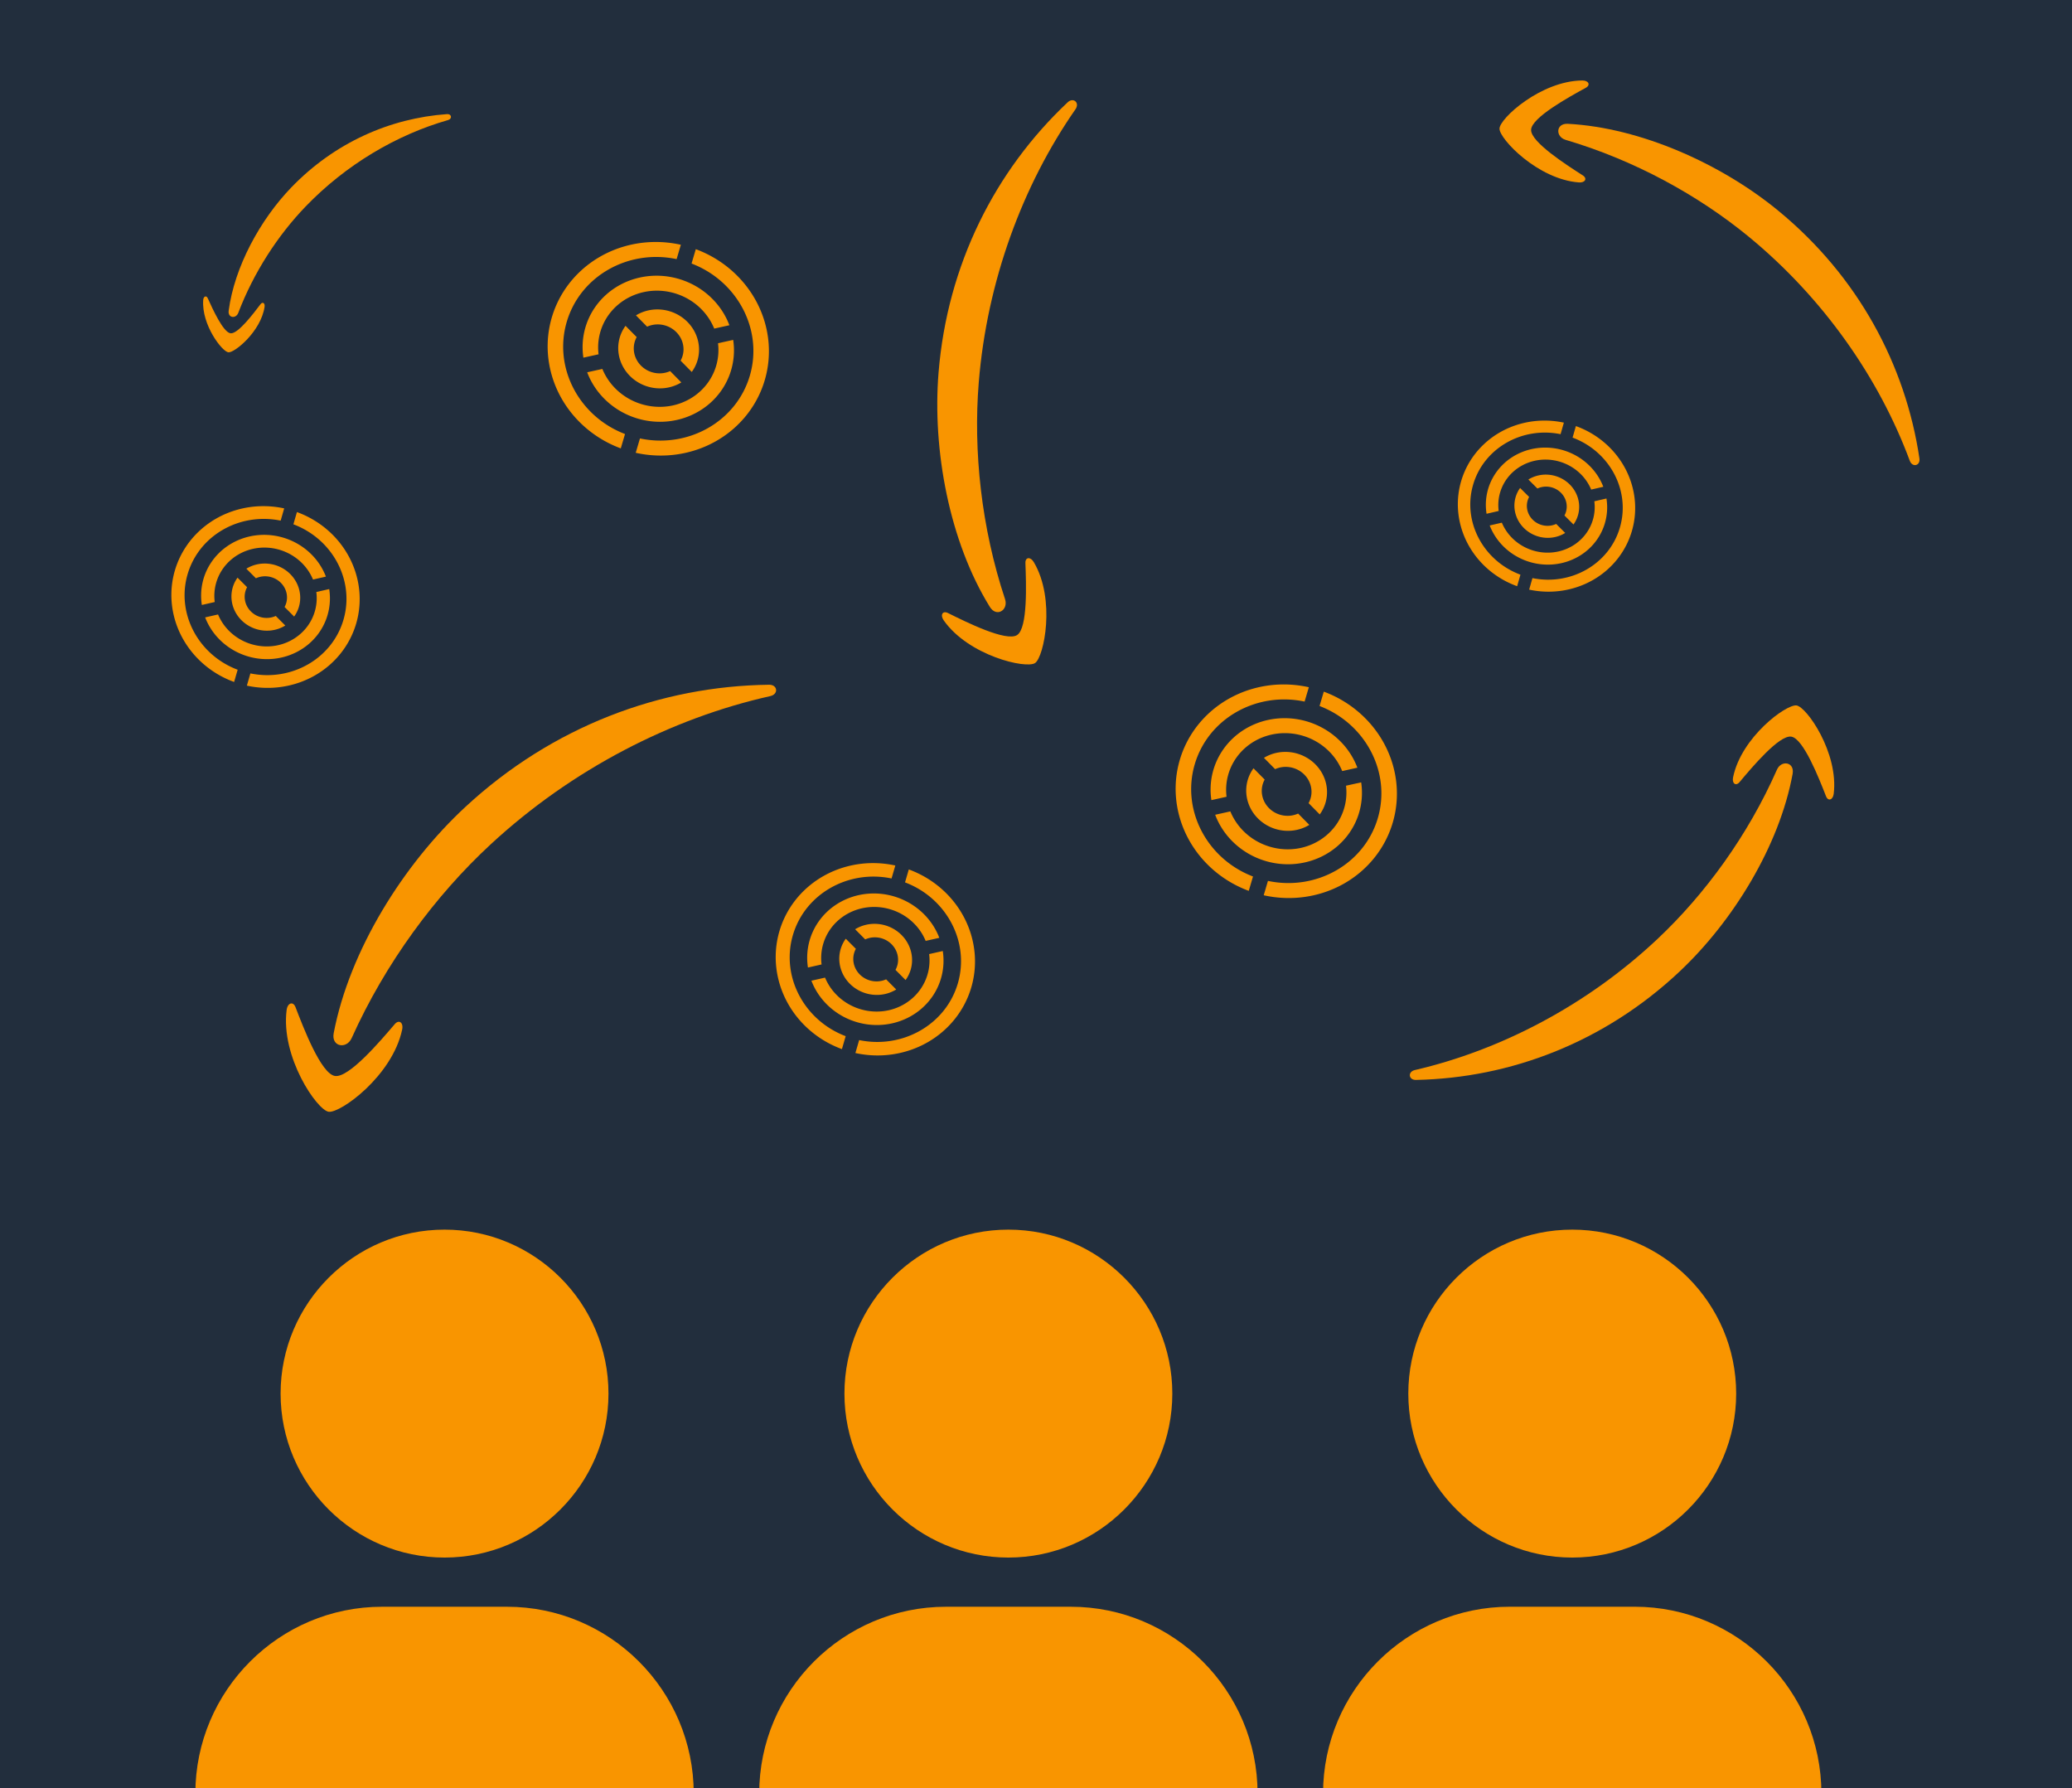 <?xml version="1.0" encoding="UTF-8" standalone="no"?>
<svg
   xmlns:dc="http://purl.org/dc/elements/1.1/"
   xmlns:cc="http://creativecommons.org/ns#"
   xmlns:rdf="http://www.w3.org/1999/02/22-rdf-syntax-ns#"
   xmlns:svg="http://www.w3.org/2000/svg"
   xmlns="http://www.w3.org/2000/svg"
   xmlns:sodipodi="http://sodipodi.sourceforge.net/DTD/sodipodi-0.dtd"
   xmlns:inkscape="http://www.inkscape.org/namespaces/inkscape"
   data-name="Layer 1"
   viewBox="0 0 277 239"
   x="0px"
   y="0px"
   version="1.1"
   id="svg52"
   sodipodi:docname="event.svg"
   width="277"
   height="239"
   inkscape:version="0.92.3 (2405546, 2018-03-11)"
   inkscape:export-filename="/home/giulia/Desktop/amtrex/event.png"
   inkscape:export-xdpi="300"
   inkscape:export-ydpi="300">
  <defs
     id="defs56" />
  <sodipodi:namedview
     pagecolor="#ffffff"
     bordercolor="#666666"
     borderopacity="1"
     objecttolerance="10"
     gridtolerance="10"
     guidetolerance="10"
     inkscape:pageopacity="0"
     inkscape:pageshadow="2"
     inkscape:window-width="1871"
     inkscape:window-height="1025"
     id="namedview54"
     showgrid="false"
     showguides="false"
     inkscape:snap-page="true"
     inkscape:zoom="3.2419441"
     inkscape:cx="142.1932"
     inkscape:cy="124.61456"
     inkscape:window-x="49"
     inkscape:window-y="27"
     inkscape:window-maximized="1"
     inkscape:current-layer="layer1"
     inkscape:measure-start="0,0"
     inkscape:measure-end="0,0" />
  <title
     id="title42">17</title>
  <g
     id="g4660"
     transform="translate(12.357,-22.863)" />
  <g
     inkscape:groupmode="layer"
     id="layer1"
     inkscape:label="Layer 1"
     style="display:inline"
     transform="translate(20.86)">
    <rect
       style="opacity:1;fill:#222e3d;fill-opacity:1;stroke:none;stroke-width:3.23;stroke-miterlimit:4;stroke-dasharray:none;stroke-opacity:0.941"
       id="rect5361"
       width="277"
       height="239"
       x="-20.86"
       y="0" />
    <path
       style="fill:none;fill-opacity:1;stroke:#222e3d;stroke-width:0.442;stroke-linecap:round;stroke-linejoin:round;stroke-miterlimit:4;stroke-dasharray:none;stroke-opacity:1;paint-order:stroke fill markers"
       d=""
       id="path1114"
       inkscape:connector-curvature="0"
       transform="translate(-20.86)" />
    <path
       style="fill:none;fill-opacity:1;stroke:#222e3d;stroke-width:0.442;stroke-linecap:round;stroke-linejoin:round;stroke-miterlimit:4;stroke-dasharray:none;stroke-opacity:1;paint-order:stroke fill markers"
       d=""
       id="path1116"
       inkscape:connector-curvature="0"
       transform="translate(-20.86)" />
    <path
       style="fill:none;fill-opacity:1;stroke:#222e3d;stroke-width:0.442;stroke-linecap:round;stroke-linejoin:round;stroke-miterlimit:4;stroke-dasharray:none;stroke-opacity:1;paint-order:stroke fill markers"
       d=""
       id="path1118"
       inkscape:connector-curvature="0"
       transform="translate(-20.86)" />
    <path
       style="fill:none;fill-opacity:1;stroke:#222e3d;stroke-width:0.442;stroke-linecap:round;stroke-linejoin:round;stroke-miterlimit:4;stroke-dasharray:none;stroke-opacity:1;paint-order:stroke fill markers"
       d=""
       id="path1122"
       inkscape:connector-curvature="0"
       transform="translate(-20.86)" />
    <path
       style="fill:none;fill-opacity:1;stroke:#222e3d;stroke-width:0.442;stroke-linecap:round;stroke-linejoin:round;stroke-miterlimit:4;stroke-dasharray:none;stroke-opacity:1;paint-order:stroke fill markers"
       d=""
       id="path1124"
       inkscape:connector-curvature="0"
       transform="translate(-20.86)" />
    <path
       style="fill:none;fill-opacity:1;stroke:#222e3d;stroke-width:0.442;stroke-linecap:round;stroke-linejoin:round;stroke-miterlimit:4;stroke-dasharray:none;stroke-opacity:1;paint-order:stroke fill markers"
       d=""
       id="path1126"
       inkscape:connector-curvature="0"
       transform="translate(-20.86)" />
    <path
       style="fill:none;fill-opacity:1;stroke:#222e3d;stroke-width:0.442;stroke-linecap:round;stroke-linejoin:round;stroke-miterlimit:4;stroke-dasharray:none;stroke-opacity:1;paint-order:stroke fill markers"
       d=""
       id="path1128"
       inkscape:connector-curvature="0"
       transform="translate(-20.86)" />
    <path
       style="fill:none;fill-opacity:1;stroke:#222e3d;stroke-width:0.442;stroke-linecap:round;stroke-linejoin:round;stroke-miterlimit:4;stroke-dasharray:none;stroke-opacity:1;paint-order:stroke fill markers"
       d=""
       id="path1130"
       inkscape:connector-curvature="0"
       transform="translate(-20.86)" />
    <g
       id="g995-9-3"
       transform="matrix(0.061,0.018,-0.018,0.061,54.291,32.481)"
       style="display:inline;fill:#f99500;fill-opacity:1">
      <path
         class="cls-1"
         inkscape:connector-curvature="0"
         style="display:inline;fill:#f99500;fill-opacity:1;stroke-width:1.519"
         id="path21020-20-1"
         d="M 490.066,156.025 A 233.316,223.661 0 0 0 273.134,-67.07 v 31.471 c 102.958,8.017 184.18,90.889 184.18,191.624 0,100.735 -81.221,183.608 -184.18,191.624 v 31.471 A 233.316,223.661 0 0 0 490.066,156.025 Z" />
      <path
         class="cls-1"
         inkscape:connector-curvature="0"
         style="display:inline;fill:#f99500;fill-opacity:1;stroke-width:1.519"
         id="path21022-23-9"
         d="m 56.202,156.025 c 0,-100.735 81.221,-183.608 184.18,-191.624 v -31.471 a 233.3,223.646 0 0 0 0,446.191 V 347.649 C 137.423,339.633 56.202,256.76 56.202,156.025 Z" />
      <path
         class="cls-1"
         inkscape:connector-curvature="0"
         style="display:inline;fill:#f99500;fill-opacity:1;stroke-width:1.519"
         id="path21024-7-4"
         d="M 176.94,23.506 A 159.65,153.043 0 0 0 111.048,218.492 l 28.579,-15.825 A 126.851,121.602 0 0 1 357.505,82.076 l 28.594,-15.81 A 159.65,153.043 0 0 0 176.94,23.506 Z" />
      <path
         class="cls-1"
         inkscape:connector-curvature="0"
         style="display:inline;fill:#f99500;fill-opacity:1;stroke-width:1.519"
         id="path21026-5-7"
         d="M 320.207,261.371 A 127.084,121.825 0 0 1 155.995,229.914 l -28.594,15.81 A 159.65,153.043 0 0 0 402.468,93.558 l -28.579,15.765 a 127.069,121.81 0 0 1 -53.682,152.047 z" />
      <path
         class="cls-1"
         inkscape:connector-curvature="0"
         style="display:inline;fill:#f99500;fill-opacity:1;stroke-width:1.519"
         id="path21028-9-8"
         d="M 299.727,84.635 A 85.969,82.411 0 0 0 191.866,101.962 l 29.23,16.182 a 53.201,51 0 0 1 87.691,48.531 l 29.23,16.167 A 85.969,82.411 0 0 0 299.727,84.635 Z" />
      <path
         class="cls-1"
         inkscape:connector-curvature="0"
         style="display:inline;fill:#f99500;fill-opacity:1;stroke-width:1.519"
         id="path21030-2-4"
         d="m 231.708,200.198 a 53.294,51.089 0 0 1 -25.429,-54.852 l -29.23,-16.093 a 85.954,82.397 0 0 0 146.152,80.88 l -29.246,-16.182 a 53.263,51.059 0 0 1 -62.247,6.247 z" />
    </g>
    <g
       transform="matrix(2.516,0,0,2.516,-8.063,2.614)"
       id="g60"
       style="fill:#f99500;fill-opacity:1">
      <g
         id="g18"
         style="fill:#f99500;fill-opacity:1">
        <path
           inkscape:connector-curvature="0"
           d="m 91.694,94.245 c 0,-5.472 -4.451,-9.924 -9.923,-9.924 h -6.634 c -5.472,0 -9.923,4.452 -9.923,9.924 h 2.023 c 0,0 0,0 0,0 h 22.435 c 0,0 0,0 0,0 z"
           id="path6"
           style="fill:#f99500;fill-opacity:1" />
        <path
           inkscape:connector-curvature="0"
           d="m 78.455,81.709 c 4.803,0 8.71,-3.908 8.71,-8.711 0,-4.803 -3.907,-8.711 -8.71,-8.711 -4.803,0 -8.711,3.908 -8.711,8.711 0,4.803 3.908,8.711 8.711,8.711 z"
           id="path8"
           style="fill:#f99500;fill-opacity:1" />
        <path
           inkscape:connector-curvature="0"
           d="m 51.811,84.322 h -6.633 c -5.472,0 -9.924,4.452 -9.924,9.924 h 2.023 c 0,0 0,0 0,0 h 22.435 c 0,0 0,0 0,0 h 2.023 c -10e-4,-5.472 -4.453,-9.924 -9.924,-9.924 z"
           id="path10"
           style="fill:#f99500;fill-opacity:1" />
        <path
           inkscape:connector-curvature="0"
           d="m 48.494,81.709 c 4.803,0 8.711,-3.908 8.711,-8.711 0,-4.803 -3.908,-8.711 -8.711,-8.711 -4.803,0 -8.711,3.908 -8.711,8.711 0,4.803 3.908,8.711 8.711,8.711 z"
           id="path12"
           style="fill:#f99500;fill-opacity:1" />
        <path
           inkscape:connector-curvature="0"
           d="m 21.85,84.322 h -6.633 c -5.472,0 -9.923,4.452 -9.923,9.924 h 2.023 c 0,0 0,0 0,0 h 22.435 c 0,0 0,0 0,0 h 2.023 C 31.774,88.774 27.322,84.322 21.85,84.322 Z"
           id="path14"
           style="fill:#f99500;fill-opacity:1" />
        <path
           inkscape:connector-curvature="0"
           d="m 18.534,81.709 c 4.803,0 8.711,-3.908 8.711,-8.711 0,-4.803 -3.908,-8.711 -8.711,-8.711 -4.803,0 -8.711,3.908 -8.711,8.711 0,4.803 3.908,8.711 8.711,8.711 z"
           id="path16"
           style="fill:#f99500;fill-opacity:1" />
      </g>
      <line
         style="fill:#f99500;fill-opacity:1;stroke:#ffffff;stroke-width:0;stroke-linecap:round;stroke-linejoin:round"
         x1="53.636"
         y1="10.204"
         x2="53.636"
         y2="10.203"
         id="line24" />
      <line
         style="fill:#f99500;fill-opacity:1;stroke:#ffffff;stroke-width:0;stroke-linecap:round;stroke-linejoin:round"
         x1="84.364"
         y1="39.195"
         x2="84.364"
         y2="39.194"
         id="line28" />
    </g>
    <path
       d="m 188.738,16.548 c 9.773,0.521 20.56,5.383 28.152,11.63 10.646,8.758 16.99,20.58 18.853,33.094 0.146,0.984 -0.942,1.265 -1.295,0.302 C 230.368,50.584 222.946,39.885 212.952,31.663 206.212,26.118 197.65,21.412 188.452,18.697 c -1.39,-0.41 -1.336,-2.23 0.286,-2.149"
       id="path8-3"
       style="fill:#f99500;fill-opacity:1;fill-rule:evenodd;stroke:none;stroke-width:0.136"
       inkscape:connector-curvature="0" />
    <path
       d="m 183.828,17.361 c -0.043,1.631 4.754,4.699 6.905,6.078 0.657,0.418 0.321,1.013 -0.524,0.944 -5.49,-0.413 -10.615,-5.814 -10.605,-7.182 0.013,-1.372 5.557,-6.402 11.07,-6.443 0.846,-0.007 1.141,0.61 0.46,0.982 -2.241,1.228 -7.264,3.981 -7.306,5.62"
       id="path10-2"
       style="fill:#f99500;fill-opacity:1;fill-rule:evenodd;stroke:none;stroke-width:0.136"
       inkscape:connector-curvature="0" />
    <path
       d="m 111.472,81.127 c -5.419,-8.753 -7.697,-20.988 -6.861,-31.296 1.171,-14.453 7.571,-27.031 17.26,-36.154 0.762,-0.717 1.658,0.053 1.039,0.937 -7.042,10.122 -11.825,22.956 -12.924,36.524 -0.742,9.151 0.336,19.371 3.515,28.945 0.481,1.446 -1.124,2.493 -2.028,1.044"
       id="path8-0"
       style="fill:#f99500;fill-opacity:1;fill-rule:evenodd;stroke:none;stroke-width:0.143"
       inkscape:connector-curvature="0" />
    <path
       d="m 115.122,84.879 c 1.434,-0.943 1.203,-6.927 1.103,-9.613 -0.033,-0.819 0.682,-0.885 1.13,-0.114 2.94,4.99 1.353,12.659 0.166,13.472 -1.193,0.813 -8.866,-0.955 -12.212,-5.692 -0.514,-0.727 -0.158,-1.352 0.572,-0.987 2.406,1.198 7.8,3.883 9.241,2.935"
       id="path10-6"
       style="fill:#f99500;fill-opacity:1;fill-rule:evenodd;stroke:none;stroke-width:0.143"
       inkscape:connector-curvature="0" />
    <path
       d="m 23.75,138.102 c 2.11,-11.046 9.319,-22.572 17.608,-30.246 11.623,-10.761 26.067,-16.15 40.603,-16.329 1.142,-0.014 1.295,1.269 0.143,1.522 -13.145,2.939 -26.477,9.728 -37.388,19.83 -7.359,6.813 -14.045,15.83 -18.563,25.881 -0.682,1.519 -2.747,1.175 -2.403,-0.659"
       id="path8-3-5"
       style="display:inline;fill:#f99500;fill-opacity:1;fill-rule:evenodd;stroke:none;stroke-width:0.156"
       inkscape:connector-curvature="0" />
    <path
       d="m 23.914,143.819 c 1.85,0.302 6.087,-4.684 7.992,-6.918 0.578,-0.683 1.203,-0.208 0.993,0.744 -1.323,6.187 -8.266,11.183 -9.822,10.96 -1.56,-0.228 -6.426,-7.32 -5.618,-13.603 0.124,-0.964 0.872,-1.204 1.19,-0.372 1.051,2.742 3.405,8.888 5.265,9.19"
       id="path10-2-4"
       style="display:inline;fill:#f99500;fill-opacity:1;fill-rule:evenodd;stroke:none;stroke-width:0.156"
       inkscape:connector-curvature="0" />
    <g
       id="g995-9-3-7"
       transform="matrix(0.055,0.016,-0.016,0.055,84.539,115.533)"
       style="display:inline;fill:#f99500;fill-opacity:1">
      <path
         class="cls-1"
         inkscape:connector-curvature="0"
         style="display:inline;fill:#f99500;fill-opacity:1;stroke-width:1.519"
         id="path21020-20-1-6"
         d="M 490.066,156.025 A 233.316,223.661 0 0 0 273.134,-67.07 v 31.471 c 102.958,8.017 184.18,90.889 184.18,191.624 0,100.735 -81.221,183.608 -184.18,191.624 v 31.471 A 233.316,223.661 0 0 0 490.066,156.025 Z" />
      <path
         class="cls-1"
         inkscape:connector-curvature="0"
         style="display:inline;fill:#f99500;fill-opacity:1;stroke-width:1.519"
         id="path21022-23-9-5"
         d="m 56.202,156.025 c 0,-100.735 81.221,-183.608 184.18,-191.624 v -31.471 a 233.3,223.646 0 0 0 0,446.191 V 347.649 C 137.423,339.633 56.202,256.76 56.202,156.025 Z" />
      <path
         class="cls-1"
         inkscape:connector-curvature="0"
         style="display:inline;fill:#f99500;fill-opacity:1;stroke-width:1.519"
         id="path21024-7-4-6"
         d="M 176.94,23.506 A 159.65,153.043 0 0 0 111.048,218.492 l 28.579,-15.825 A 126.851,121.602 0 0 1 357.505,82.076 l 28.594,-15.81 A 159.65,153.043 0 0 0 176.94,23.506 Z" />
      <path
         class="cls-1"
         inkscape:connector-curvature="0"
         style="display:inline;fill:#f99500;fill-opacity:1;stroke-width:1.519"
         id="path21026-5-7-9"
         d="M 320.207,261.371 A 127.084,121.825 0 0 1 155.995,229.914 l -28.594,15.81 A 159.65,153.043 0 0 0 402.468,93.558 l -28.579,15.765 a 127.069,121.81 0 0 1 -53.682,152.047 z" />
      <path
         class="cls-1"
         inkscape:connector-curvature="0"
         style="display:inline;fill:#f99500;fill-opacity:1;stroke-width:1.519"
         id="path21028-9-8-3"
         d="M 299.727,84.635 A 85.969,82.411 0 0 0 191.866,101.962 l 29.23,16.182 a 53.201,51 0 0 1 87.691,48.531 l 29.23,16.167 A 85.969,82.411 0 0 0 299.727,84.635 Z" />
      <path
         class="cls-1"
         inkscape:connector-curvature="0"
         style="display:inline;fill:#f99500;fill-opacity:1;stroke-width:1.519"
         id="path21030-2-4-7"
         d="m 231.708,200.198 a 53.294,51.089 0 0 1 -25.429,-54.852 l -29.23,-16.093 a 85.954,82.397 0 0 0 146.152,80.88 l -29.246,-16.182 a 53.263,51.059 0 0 1 -62.247,6.247 z" />
    </g>
    <g
       id="g995-9-3-4"
       transform="matrix(0.061,0.018,-0.018,0.061,138.245,91.624)"
       style="display:inline;fill:#f99500;fill-opacity:1">
      <path
         class="cls-1"
         inkscape:connector-curvature="0"
         style="display:inline;fill:#f99500;fill-opacity:1;stroke-width:1.519"
         id="path21020-20-1-5"
         d="M 490.066,156.025 A 233.316,223.661 0 0 0 273.134,-67.07 v 31.471 c 102.958,8.017 184.18,90.889 184.18,191.624 0,100.735 -81.221,183.608 -184.18,191.624 v 31.471 A 233.316,223.661 0 0 0 490.066,156.025 Z" />
      <path
         class="cls-1"
         inkscape:connector-curvature="0"
         style="display:inline;fill:#f99500;fill-opacity:1;stroke-width:1.519"
         id="path21022-23-9-2"
         d="m 56.202,156.025 c 0,-100.735 81.221,-183.608 184.18,-191.624 v -31.471 a 233.3,223.646 0 0 0 0,446.191 V 347.649 C 137.423,339.633 56.202,256.76 56.202,156.025 Z" />
      <path
         class="cls-1"
         inkscape:connector-curvature="0"
         style="display:inline;fill:#f99500;fill-opacity:1;stroke-width:1.519"
         id="path21024-7-4-5"
         d="M 176.94,23.506 A 159.65,153.043 0 0 0 111.048,218.492 l 28.579,-15.825 A 126.851,121.602 0 0 1 357.505,82.076 l 28.594,-15.81 A 159.65,153.043 0 0 0 176.94,23.506 Z" />
      <path
         class="cls-1"
         inkscape:connector-curvature="0"
         style="display:inline;fill:#f99500;fill-opacity:1;stroke-width:1.519"
         id="path21026-5-7-4"
         d="M 320.207,261.371 A 127.084,121.825 0 0 1 155.995,229.914 l -28.594,15.81 A 159.65,153.043 0 0 0 402.468,93.558 l -28.579,15.765 a 127.069,121.81 0 0 1 -53.682,152.047 z" />
      <path
         class="cls-1"
         inkscape:connector-curvature="0"
         style="display:inline;fill:#f99500;fill-opacity:1;stroke-width:1.519"
         id="path21028-9-8-7"
         d="M 299.727,84.635 A 85.969,82.411 0 0 0 191.866,101.962 l 29.23,16.182 a 53.201,51 0 0 1 87.691,48.531 l 29.23,16.167 A 85.969,82.411 0 0 0 299.727,84.635 Z" />
      <path
         class="cls-1"
         inkscape:connector-curvature="0"
         style="display:inline;fill:#f99500;fill-opacity:1;stroke-width:1.519"
         id="path21030-2-4-4"
         d="m 231.708,200.198 a 53.294,51.089 0 0 1 -25.429,-54.852 l -29.23,-16.093 a 85.954,82.397 0 0 0 146.152,80.88 l -29.246,-16.182 a 53.263,51.059 0 0 1 -62.247,6.247 z" />
    </g>
    <path
       d="m 218.791,103.437 c -1.764,9.627 -7.963,19.705 -15.127,26.438 -10.045,9.441 -22.58,14.225 -35.23,14.475 -0.994,0.019 -1.135,-1.096 -0.134,-1.323 11.421,-2.643 22.979,-8.639 32.409,-17.502 6.36,-5.977 12.12,-13.869 15.986,-22.645 0.584,-1.326 2.383,-1.041 2.095,0.558"
       id="path8-3-4"
       style="display:inline;fill:#f99500;fill-opacity:1;fill-rule:evenodd;stroke:none;stroke-width:0.136"
       inkscape:connector-curvature="0" />
    <path
       d="m 218.611,98.463 c -1.612,-0.25 -5.267,4.116 -6.91,6.073 -0.499,0.598 -1.045,0.189 -0.869,-0.641 1.111,-5.393 7.121,-9.786 8.476,-9.602 1.359,0.188 5.64,6.329 4.978,11.802 -0.101,0.84 -0.751,1.054 -1.033,0.331 -0.932,-2.379 -3.021,-7.713 -4.642,-7.963"
       id="path10-2-3"
       style="display:inline;fill:#f99500;fill-opacity:1;fill-rule:evenodd;stroke:none;stroke-width:0.136"
       inkscape:connector-curvature="0" />
    <g
       id="g995-9-3-4-8"
       transform="matrix(0.049,0.014,-0.014,0.049,175.492,56.414)"
       style="display:inline;fill:#f99500;fill-opacity:1">
      <path
         class="cls-1"
         inkscape:connector-curvature="0"
         style="display:inline;fill:#f99500;fill-opacity:1;stroke-width:1.519"
         id="path21020-20-1-5-6"
         d="M 490.066,156.025 A 233.316,223.661 0 0 0 273.134,-67.07 v 31.471 c 102.958,8.017 184.18,90.889 184.18,191.624 0,100.735 -81.221,183.608 -184.18,191.624 v 31.471 A 233.316,223.661 0 0 0 490.066,156.025 Z" />
      <path
         class="cls-1"
         inkscape:connector-curvature="0"
         style="display:inline;fill:#f99500;fill-opacity:1;stroke-width:1.519"
         id="path21022-23-9-2-8"
         d="m 56.202,156.025 c 0,-100.735 81.221,-183.608 184.18,-191.624 v -31.471 a 233.3,223.646 0 0 0 0,446.191 V 347.649 C 137.423,339.633 56.202,256.76 56.202,156.025 Z" />
      <path
         class="cls-1"
         inkscape:connector-curvature="0"
         style="display:inline;fill:#f99500;fill-opacity:1;stroke-width:1.519"
         id="path21024-7-4-5-8"
         d="M 176.94,23.506 A 159.65,153.043 0 0 0 111.048,218.492 l 28.579,-15.825 A 126.851,121.602 0 0 1 357.505,82.076 l 28.594,-15.81 A 159.65,153.043 0 0 0 176.94,23.506 Z" />
      <path
         class="cls-1"
         inkscape:connector-curvature="0"
         style="display:inline;fill:#f99500;fill-opacity:1;stroke-width:1.519"
         id="path21026-5-7-4-4"
         d="M 320.207,261.371 A 127.084,121.825 0 0 1 155.995,229.914 l -28.594,15.81 A 159.65,153.043 0 0 0 402.468,93.558 l -28.579,15.765 a 127.069,121.81 0 0 1 -53.682,152.047 z" />
      <path
         class="cls-1"
         inkscape:connector-curvature="0"
         style="display:inline;fill:#f99500;fill-opacity:1;stroke-width:1.519"
         id="path21028-9-8-7-3"
         d="M 299.727,84.635 A 85.969,82.411 0 0 0 191.866,101.962 l 29.23,16.182 a 53.201,51 0 0 1 87.691,48.531 l 29.23,16.167 A 85.969,82.411 0 0 0 299.727,84.635 Z" />
      <path
         class="cls-1"
         inkscape:connector-curvature="0"
         style="display:inline;fill:#f99500;fill-opacity:1;stroke-width:1.519"
         id="path21030-2-4-4-1"
         d="m 231.708,200.198 a 53.294,51.089 0 0 1 -25.429,-54.852 l -29.23,-16.093 a 85.954,82.397 0 0 0 146.152,80.88 l -29.246,-16.182 a 53.263,51.059 0 0 1 -62.247,6.247 z" />
    </g>
    <g
       id="g995-9-3-4-4"
       transform="matrix(0.052,0.015,-0.015,0.052,3.627,67.837)"
       style="display:inline;fill:#f99500;fill-opacity:1">
      <path
         class="cls-1"
         inkscape:connector-curvature="0"
         style="display:inline;fill:#f99500;fill-opacity:1;stroke-width:1.519"
         id="path21020-20-1-5-9"
         d="M 490.066,156.025 A 233.316,223.661 0 0 0 273.134,-67.07 v 31.471 c 102.958,8.017 184.18,90.889 184.18,191.624 0,100.735 -81.221,183.608 -184.18,191.624 v 31.471 A 233.316,223.661 0 0 0 490.066,156.025 Z" />
      <path
         class="cls-1"
         inkscape:connector-curvature="0"
         style="display:inline;fill:#f99500;fill-opacity:1;stroke-width:1.519"
         id="path21022-23-9-2-2"
         d="m 56.202,156.025 c 0,-100.735 81.221,-183.608 184.18,-191.624 v -31.471 a 233.3,223.646 0 0 0 0,446.191 V 347.649 C 137.423,339.633 56.202,256.76 56.202,156.025 Z" />
      <path
         class="cls-1"
         inkscape:connector-curvature="0"
         style="display:inline;fill:#f99500;fill-opacity:1;stroke-width:1.519"
         id="path21024-7-4-5-0"
         d="M 176.94,23.506 A 159.65,153.043 0 0 0 111.048,218.492 l 28.579,-15.825 A 126.851,121.602 0 0 1 357.505,82.076 l 28.594,-15.81 A 159.65,153.043 0 0 0 176.94,23.506 Z" />
      <path
         class="cls-1"
         inkscape:connector-curvature="0"
         style="display:inline;fill:#f99500;fill-opacity:1;stroke-width:1.519"
         id="path21026-5-7-4-6"
         d="M 320.207,261.371 A 127.084,121.825 0 0 1 155.995,229.914 l -28.594,15.81 A 159.65,153.043 0 0 0 402.468,93.558 l -28.579,15.765 a 127.069,121.81 0 0 1 -53.682,152.047 z" />
      <path
         class="cls-1"
         inkscape:connector-curvature="0"
         style="display:inline;fill:#f99500;fill-opacity:1;stroke-width:1.519"
         id="path21028-9-8-7-8"
         d="M 299.727,84.635 A 85.969,82.411 0 0 0 191.866,101.962 l 29.23,16.182 a 53.201,51 0 0 1 87.691,48.531 l 29.23,16.167 A 85.969,82.411 0 0 0 299.727,84.635 Z" />
      <path
         class="cls-1"
         inkscape:connector-curvature="0"
         style="display:inline;fill:#f99500;fill-opacity:1;stroke-width:1.519"
         id="path21030-2-4-4-9"
         d="m 231.708,200.198 a 53.294,51.089 0 0 1 -25.429,-54.852 l -29.23,-16.093 a 85.954,82.397 0 0 0 146.152,80.88 l -29.246,-16.182 a 53.263,51.059 0 0 1 -62.247,6.247 z" />
    </g>
    <path
       d="m 9.71,41.546 c 0.772,-5.877 4.212,-12.163 8.339,-16.456 5.787,-6.019 13.222,-9.297 20.866,-9.837 0.601,-0.042 0.72,0.628 0.122,0.796 -6.827,1.949 -13.635,5.931 -19.067,11.581 -3.664,3.811 -6.905,8.761 -8.975,14.188 -0.312,0.82 -1.409,0.703 -1.284,-0.273"
       id="path8-3-4-2"
       style="display:inline;fill:#f99500;fill-opacity:1;fill-rule:evenodd;stroke:none;stroke-width:0.082"
       inkscape:connector-curvature="0" />
    <path
       d="m 9.972,44.549 c 0.983,0.102 3.06,-2.651 3.993,-3.885 0.283,-0.377 0.627,-0.146 0.546,0.361 -0.506,3.296 -4.007,6.138 -4.833,6.068 -0.828,-0.072 -3.606,-3.655 -3.373,-6.986 0.035,-0.511 0.422,-0.66 0.615,-0.232 0.637,1.411 2.064,4.573 3.052,4.675"
       id="path10-2-3-6"
       style="display:inline;fill:#f99500;fill-opacity:1;fill-rule:evenodd;stroke:none;stroke-width:0.082"
       inkscape:connector-curvature="0" />
  </g>
  <g
     inkscape:groupmode="layer"
     id="layer3"
     inkscape:label="Layer 2"
     transform="translate(20.86)">
    <g
       transform="matrix(2.329,0.21,-0.21,2.329,-0.195,-0.654)"
       id="g8"
       style="fill:#222e3d;fill-opacity:1;stroke:none;stroke-opacity:1">
      <g
         id="g6"
         style="fill:#222e3d;fill-opacity:1;stroke:none;stroke-opacity:1" />
    </g>
  </g>
</svg>
